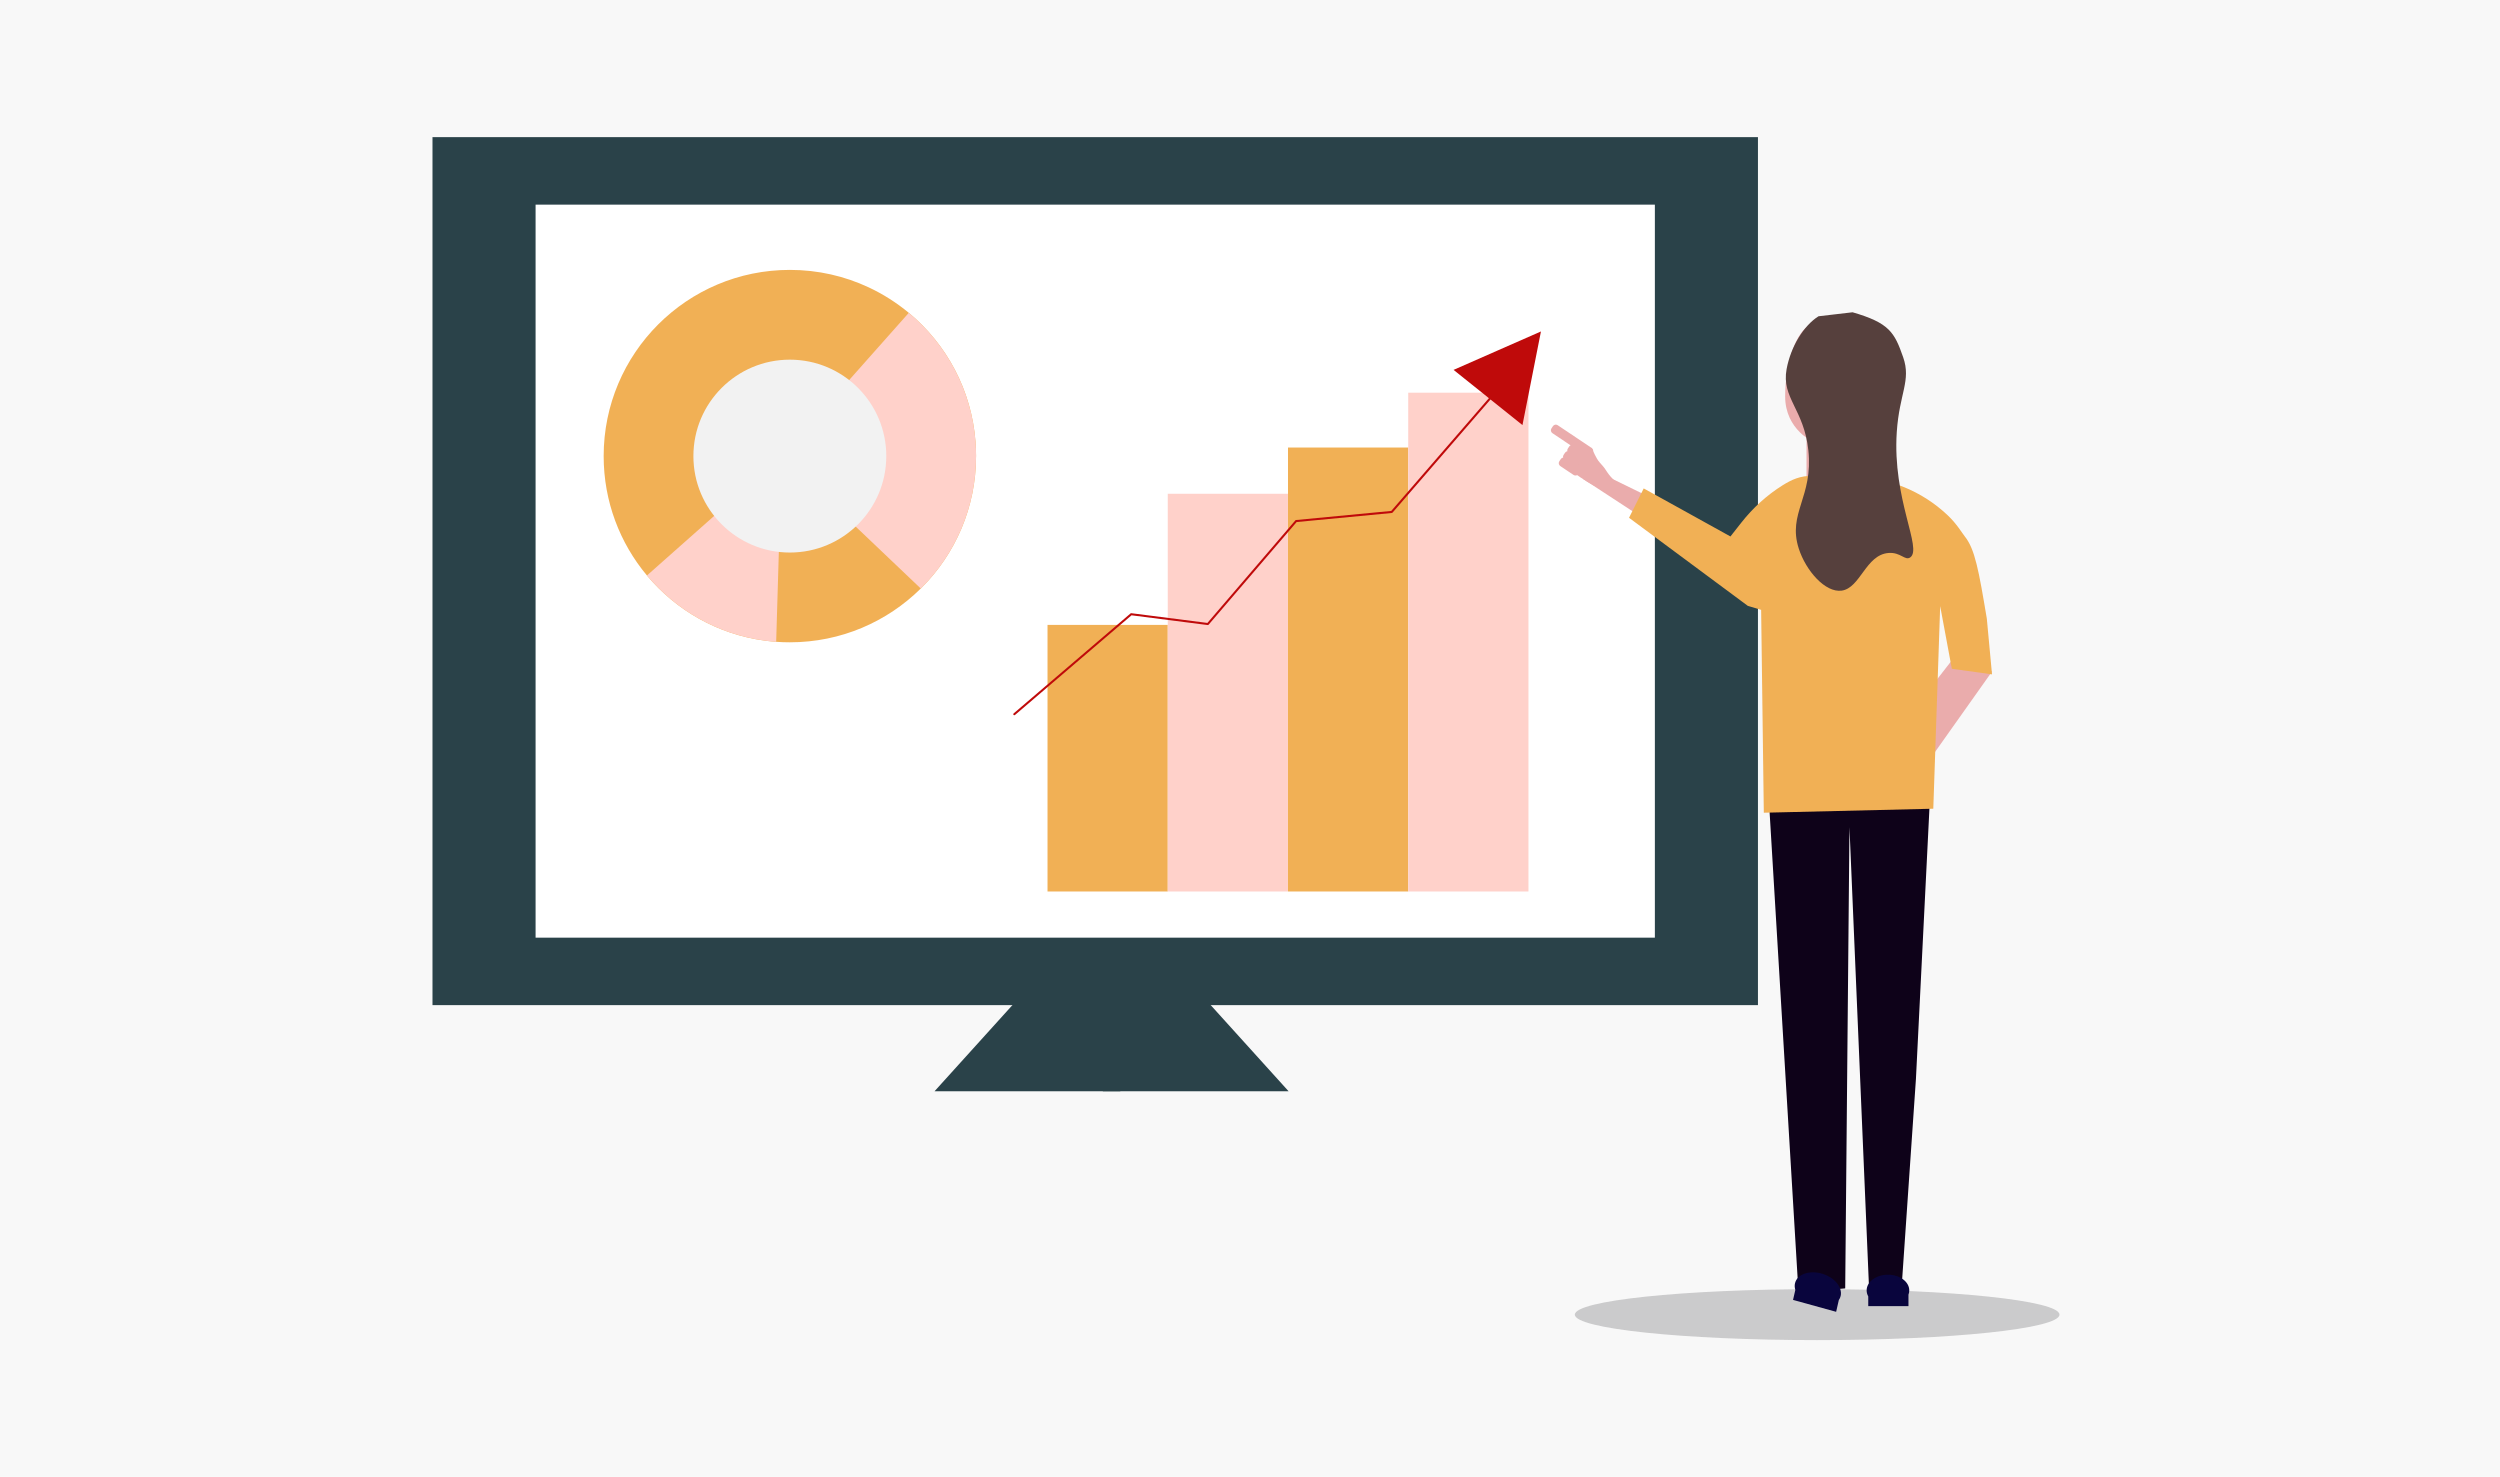<svg width="237" height="140" viewBox="0 0 237 140" fill="none" xmlns="http://www.w3.org/2000/svg">
<rect width="237" height="140" fill="#F8F8F8"/>
<g clip-path="url(#clip0_8_6219)">
<path d="M166.654 13H41V95.289H166.654V13Z" fill="#2A4249"/>
<path d="M156.881 19.4H50.773V88.89H156.881V19.4Z" fill="white"/>
<path d="M92.532 43.239C92.532 48.107 90.561 52.514 87.375 55.708L87.29 55.792C84.1 58.945 79.718 60.891 74.879 60.891C74.443 60.891 74.01 60.876 73.582 60.844C73.215 60.818 72.852 60.78 72.493 60.731C68.024 60.128 64.089 57.853 61.331 54.557C58.769 51.493 57.227 47.546 57.227 43.239C57.227 33.489 65.129 25.586 74.879 25.586C77.548 25.586 80.08 26.178 82.347 27.24C83.722 27.882 85 28.698 86.153 29.655C89.726 32.623 92.108 36.972 92.481 41.885C92.515 42.331 92.533 42.784 92.533 43.24L92.532 43.239Z" fill="#F1B055"/>
<path d="M92.531 43.239C92.531 48.108 90.561 52.515 87.375 55.709L87.29 55.793L81.12 49.921L74.17 43.303L74.103 43.239L74.184 43.148L74.418 42.884L80.5 36.028L86.153 29.656C89.725 32.624 92.107 36.973 92.481 41.886C92.514 42.332 92.533 42.785 92.533 43.241L92.531 43.239Z" fill="#FFD1CA"/>
<path d="M67.705 48.907L61.33 54.556C64.088 57.852 68.023 60.127 72.492 60.73C72.851 60.778 73.214 60.817 73.581 60.843L73.834 52.32L74.07 44.328L74.103 43.236L67.705 48.906V48.907Z" fill="#FFD1CA"/>
<path d="M74.877 52.381C79.927 52.381 84.02 48.288 84.02 43.239C84.02 38.189 79.927 34.096 74.877 34.096C69.828 34.096 65.734 38.189 65.734 43.239C65.734 48.288 69.828 52.381 74.877 52.381Z" fill="#F2F2F2"/>
<path d="M98.93 92.019L88.592 103.453H106.207V92.019H98.93Z" fill="#2A4249"/>
<path d="M111.822 92.019L122.16 103.453H104.547V92.019H111.822Z" fill="#2A4249"/>
<path d="M110.703 59.24H99.305V84.513H110.703V59.24Z" fill="#F1B055"/>
<path d="M122.101 46.809H110.703V84.513H122.101V46.809Z" fill="#FFD1CA"/>
<path d="M133.5 42.426H122.102V84.513H133.5V42.426Z" fill="#F1B055"/>
<path d="M144.898 37.228H133.5V84.513H144.898V37.228Z" fill="#FFD1CA"/>
<path d="M96.18 67.803C96.145 67.812 96.107 67.8 96.082 67.771C96.047 67.73 96.052 67.668 96.093 67.632L107.172 58.155C107.193 58.136 107.222 58.129 107.249 58.131L114.462 59.054L122.798 49.332C122.815 49.312 122.838 49.3 122.863 49.298L131.89 48.436L142.917 35.7C142.953 35.659 143.015 35.655 143.057 35.69C143.099 35.725 143.103 35.788 143.067 35.83L132.014 48.596C131.997 48.615 131.973 48.627 131.949 48.63L122.922 49.49L114.577 59.221C114.554 59.246 114.522 59.259 114.489 59.255L107.268 58.331L96.22 67.781C96.209 67.791 96.194 67.797 96.18 67.801V67.803Z" fill="#BF0A0A"/>
<path d="M144.33 40.298L141.064 37.681L137.799 35.065L141.94 33.243L146.082 31.422L145.206 35.859L144.33 40.298Z" fill="#BF0A0A"/>
<path opacity="0.5" d="M172.266 127.042C184.953 127.042 195.238 125.961 195.238 124.627C195.238 123.294 184.953 122.213 172.266 122.213C159.58 122.213 149.295 123.294 149.295 124.627C149.295 125.961 159.58 127.042 172.266 127.042Z" fill="#9F9FA0"/>
<path d="M174.167 38.33H171.258V46.301H174.167V38.33Z" fill="#EAACAC"/>
<path d="M175.938 36.309C175.938 39.453 174.324 42.002 172.332 42.002C171.89 42.002 169.232 40.717 169.232 37.573C169.232 34.429 170.341 30.615 172.332 30.615C174.324 30.615 175.938 33.164 175.938 36.309Z" fill="#EAACAC"/>
<path d="M188.843 63.665L180.793 75.024L178.793 75.047L180.169 68.856L185.299 62.262" fill="#EAACAC"/>
<path d="M183.301 68.816L181.63 102.292L180.239 122.529H177.203L175.329 78.421L174.926 122.14L170.497 122.529L167.266 68.816" fill="#0E0219"/>
<path d="M176.957 122.331C176.957 121.509 177.862 120.842 178.977 120.842C180.093 120.842 180.998 121.509 180.998 122.331C180.998 122.472 180.97 122.608 180.922 122.736V123.82H177.11V122.899C177.012 122.724 176.957 122.532 176.957 122.331Z" fill="#09053D"/>
<path d="M170.166 121.658C170.358 120.815 171.483 120.398 172.678 120.729C173.874 121.059 174.687 122.012 174.495 122.855C174.462 122.998 174.401 123.13 174.319 123.248L174.066 124.36L169.98 123.231L170.196 122.286C170.132 122.077 170.118 121.864 170.165 121.658H170.166Z" fill="#09053D"/>
<path d="M160.921 49.341L151.172 44.58L150.107 45.422L156.692 49.728L163.675 53.689" fill="#EAACAC"/>
<path d="M155.822 46.302L164.046 50.857L165.066 49.559C166.173 48.15 167.504 46.929 169.026 45.984C169.846 45.475 170.667 45.088 171.831 45.114L175.801 45.205C179.08 45.279 182.213 46.565 184.601 48.812C184.622 48.832 184.644 48.853 184.665 48.872C185.483 49.64 186.037 50.573 186.262 50.853C187.226 52.054 187.586 54.072 188.351 58.647L188.843 63.93L185.034 63.401L183.929 57.458L183.276 76.666L167.209 77.046L166.956 57.815L165.691 57.435L154.432 49.086L155.823 46.304L155.822 46.302Z" fill="#F1B055"/>
<path d="M150.893 42.469L147.671 40.311C147.522 40.21 147.319 40.25 147.219 40.4L147.078 40.61C146.977 40.76 147.017 40.963 147.167 41.063L150.388 43.222C150.538 43.322 150.741 43.282 150.841 43.133L150.982 42.922C151.082 42.772 151.042 42.57 150.893 42.469Z" fill="#EAACAC"/>
<path d="M150.488 43.072L149.224 42.225C149.074 42.124 148.872 42.164 148.771 42.314L148.63 42.524C148.53 42.674 148.57 42.877 148.72 42.977L149.984 43.824C150.134 43.925 150.336 43.885 150.437 43.735L150.578 43.525C150.678 43.375 150.638 43.172 150.488 43.072Z" fill="#EAACAC"/>
<path d="M150.086 43.673L148.822 42.826C148.672 42.726 148.469 42.766 148.369 42.916L148.228 43.126C148.128 43.276 148.168 43.478 148.318 43.579L149.582 44.426C149.731 44.526 149.934 44.486 150.034 44.337L150.175 44.126C150.276 43.977 150.236 43.774 150.086 43.673Z" fill="#EAACAC"/>
<path d="M149.682 44.275L148.418 43.428C148.268 43.327 148.065 43.367 147.965 43.517L147.824 43.727C147.724 43.877 147.764 44.08 147.913 44.18L149.177 45.028C149.327 45.128 149.53 45.088 149.63 44.938L149.771 44.728C149.871 44.578 149.831 44.375 149.682 44.275Z" fill="#EAACAC"/>
<path d="M150.864 42.447C151.057 42.733 151.253 43.401 151.664 43.857C152.165 44.41 152.15 44.439 152.365 44.763C152.818 45.441 153.217 45.584 153.267 46.021C153.294 46.269 153.079 46.527 152.864 46.623C152.634 46.724 152.397 46.643 151.91 46.419C150.987 45.995 150.454 45.662 150.454 45.662C150.098 45.439 149.633 45.136 149.1 44.754" fill="#EAACAC"/>
<path d="M172.395 29.982C171.001 30.855 169.759 32.868 169.369 34.993C168.866 37.726 171.016 38.787 171.433 42.692C171.907 47.128 169.442 48.641 170.522 52.002C171.202 54.114 173.041 56.207 174.592 55.992C176.367 55.745 176.866 52.598 179.026 52.422C180.183 52.328 180.6 53.187 181.09 52.842C182.274 52.012 179.383 47.346 179.815 40.943C180.062 37.282 181.191 36.081 180.422 33.873C179.595 31.493 179.1 30.615 175.624 29.604" fill="#56403D"/>
</g>
<defs>
<clipPath id="clip0_8_6219">
<rect width="154.238" height="114.042" fill="white" transform="translate(41 13)"/>
</clipPath>
</defs>
</svg>
